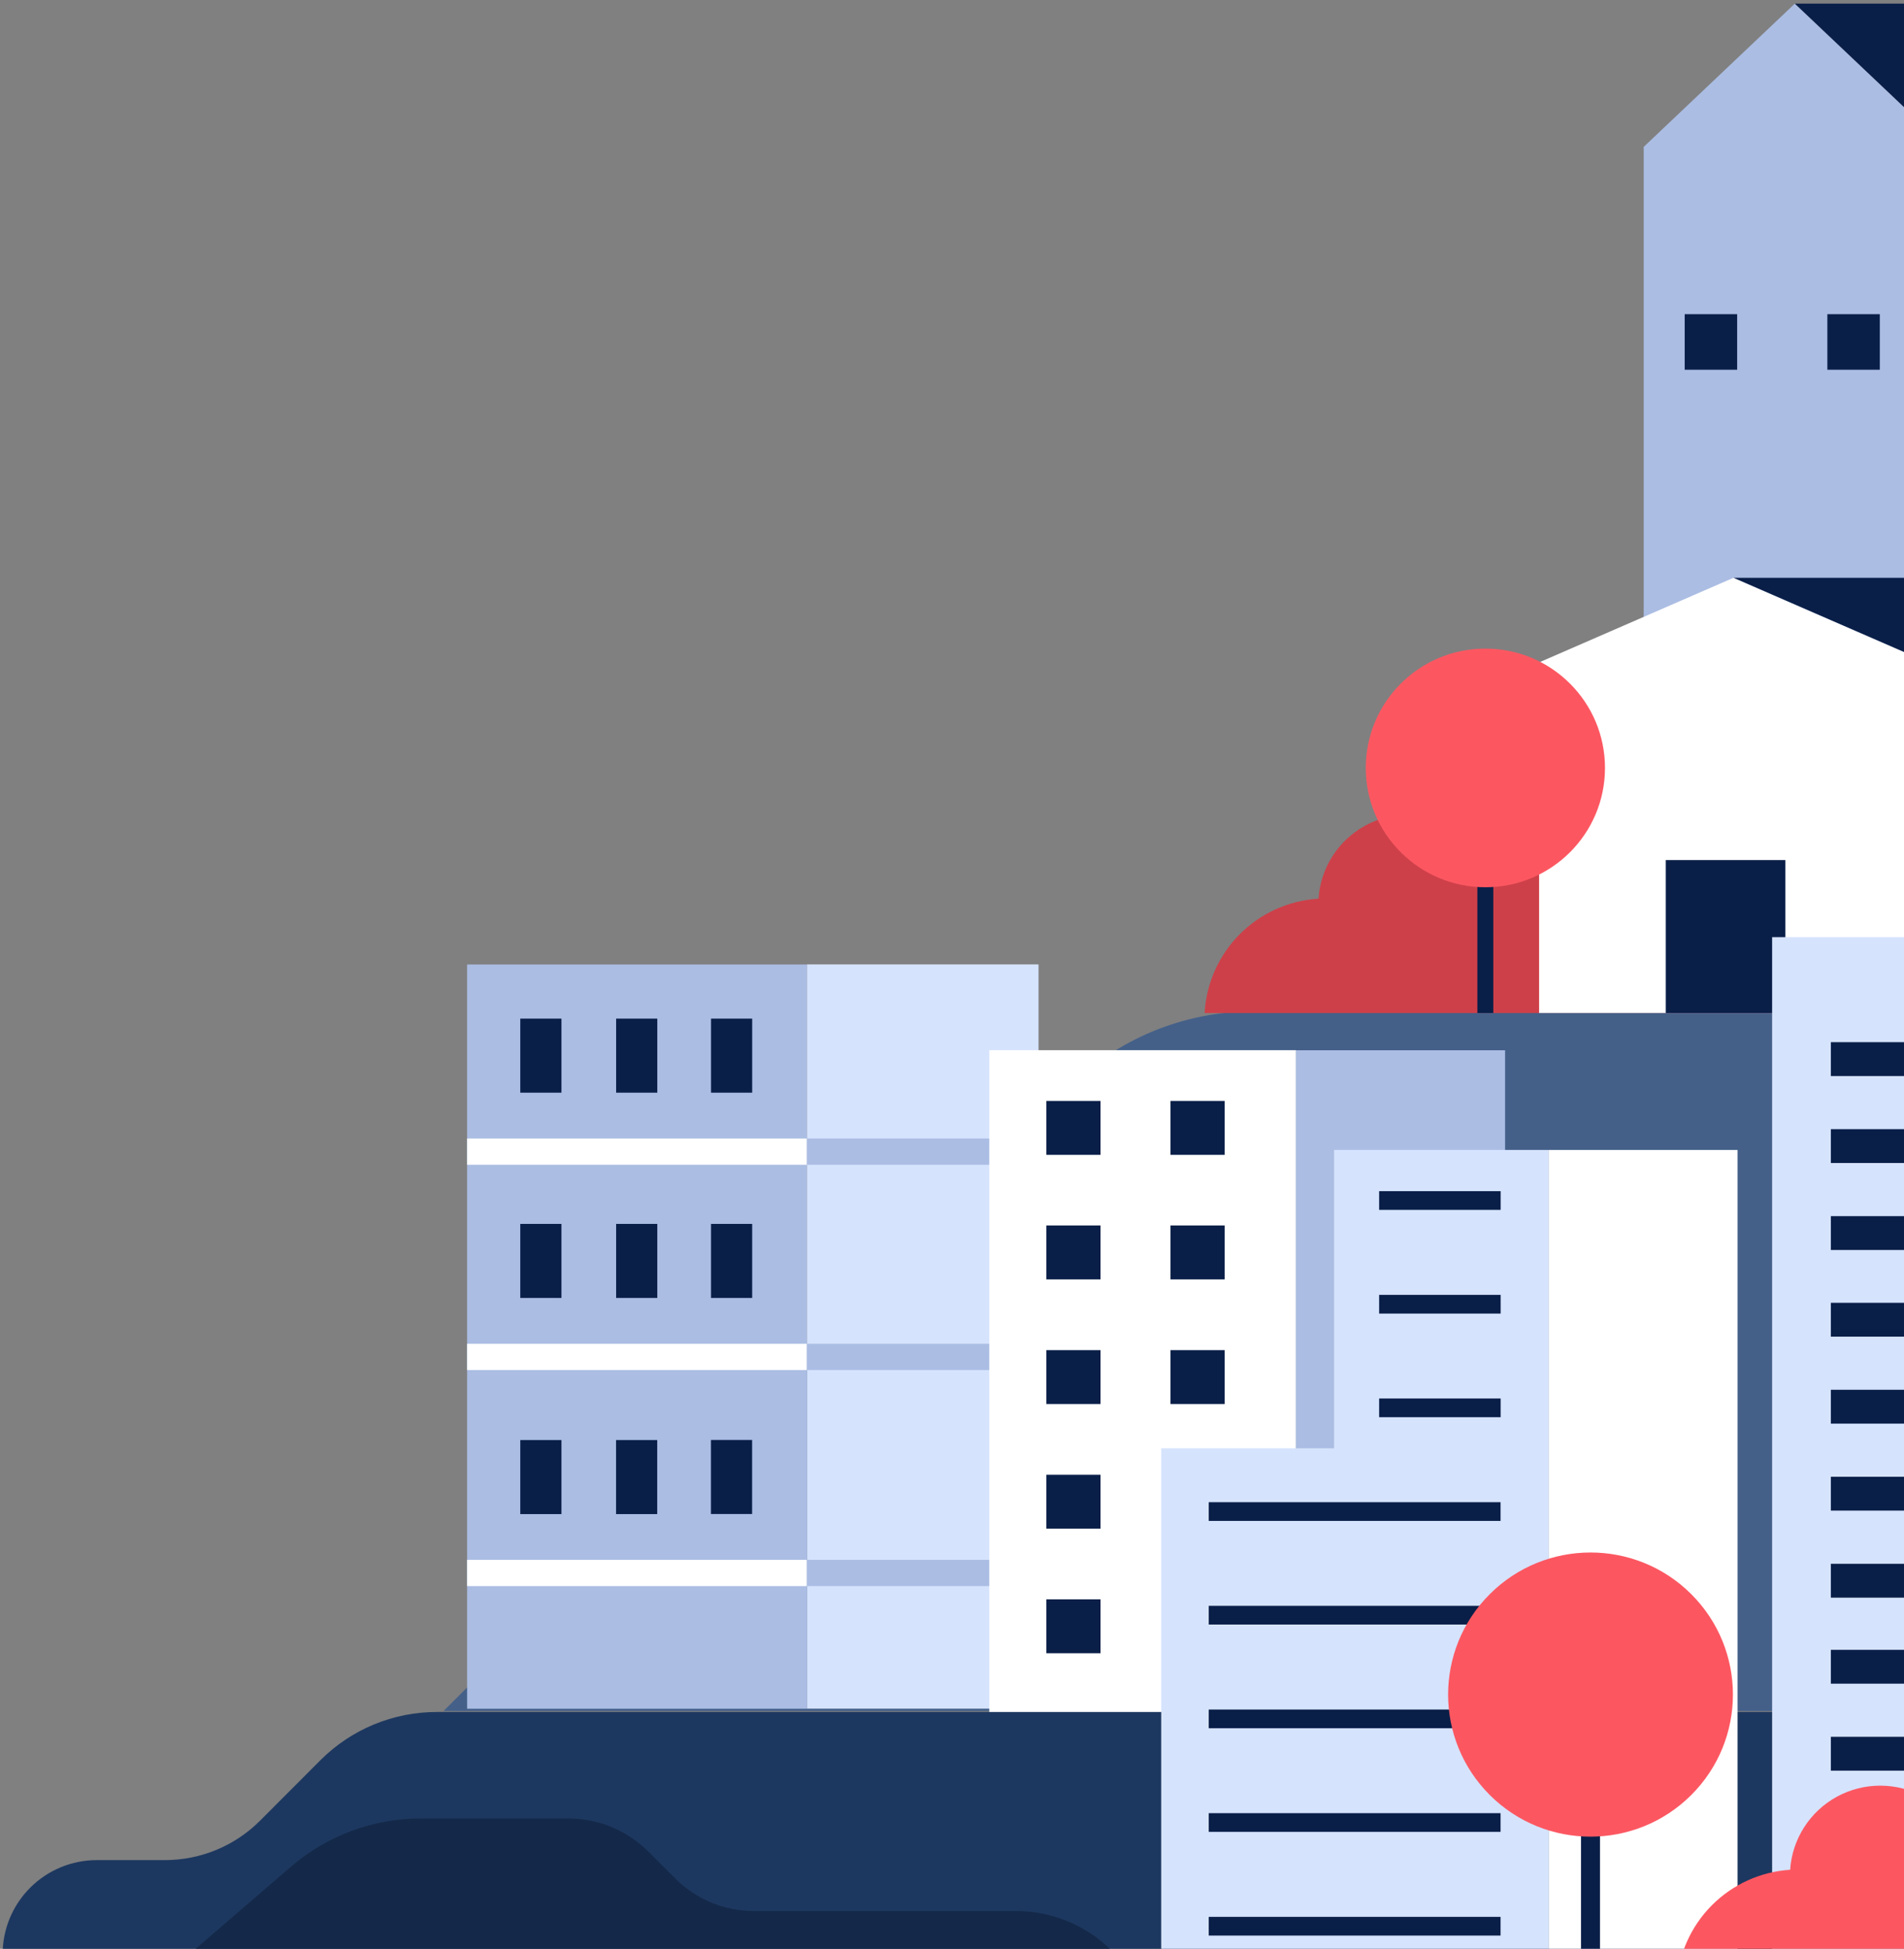 <svg width="596" height="610" viewBox="0 0 596 610" fill="none" xmlns="http://www.w3.org/2000/svg">
<rect x="0" y="0" width="596" height="610" fill="#808080" stroke="none"/>
<g clip-path="url(#clip0_3822_27158)">
<g clip-path="url(#clip1_3822_27158)">
<path d="M561.832 1.13L514.518 45.976V258.391H561.832H609.147V45.976L561.832 1.13Z" fill="#ABBDE3"/>
<path d="M664.698 1.13H561.834L609.149 45.976H712.012L664.698 1.13Z" fill="#0A1F48"/>
<path d="M543.772 98.342H527.354V115.739H543.772V98.342Z" fill="#0A1F48"/>
<path d="M588.428 98.342H572.01V115.739H588.428V98.342Z" fill="#0A1F48"/>
<path d="M1147.59 535.581H138.834L334.437 340.439C342.034 332.868 351.053 326.866 360.977 322.773C370.901 318.681 381.536 316.58 392.274 316.589H894.278C915.924 316.595 936.682 325.173 951.991 340.439L1147.59 535.581Z" fill="#446089"/>
<path d="M570.336 283.904C570.319 278.658 568.952 273.505 566.366 268.937C563.781 264.369 560.064 260.54 555.571 257.816C551.077 255.091 545.959 253.563 540.704 253.377C535.449 253.191 530.234 254.353 525.559 256.753C521.939 250.795 516.811 245.892 510.69 242.536C504.569 239.181 497.671 237.492 490.689 237.637C483.707 237.783 476.886 239.759 470.911 243.367C464.937 246.975 460.019 252.088 456.652 258.192C455.93 258.192 455.234 258.317 454.512 258.391C450.342 256.124 445.667 254.939 440.917 254.948C436.168 254.956 431.497 256.156 427.334 258.437C423.172 260.719 419.651 264.009 417.097 268.003C414.544 271.998 413.038 276.57 412.72 281.298C403.41 281.868 394.635 285.832 388.063 292.434C381.491 299.037 377.579 307.818 377.072 317.11H603.447C601.755 308.966 597.723 301.489 591.844 295.592C585.964 289.695 578.491 285.634 570.336 283.904V283.904Z" fill="#CE4049"/>
<path d="M603.499 207.341V317.085H481.779V207.341L542.627 180.861L603.499 207.341Z" fill="white"/>
<path d="M542.654 180.861H628.08L688.952 207.341H603.502L542.654 180.861Z" fill="#0A1F48"/>
<path d="M558.871 269.212H521.432V317.085H558.871V269.212Z" fill="#0A1F48"/>
<path d="M467.451 231.092H462.451V317.085H467.451V231.092Z" fill="#0A1F48"/>
<path d="M464.96 277.724C485.637 277.724 502.399 261.002 502.399 240.373C502.399 219.745 485.637 203.023 464.96 203.023C444.283 203.023 427.521 219.745 427.521 240.373C427.521 261.002 444.283 277.724 464.96 277.724Z" fill="#FC5761"/>
<path d="M252.592 301.897H146.221V534.861H252.592V301.897Z" fill="#ABBDE3"/>
<path d="M252.594 534.836H325.084L325.084 301.872H252.594L252.594 534.836Z" fill="#D6E3FD"/>
<path d="M252.592 356.372H146.221V364.586H252.592V356.372Z" fill="white"/>
<path d="M252.594 364.586H325.084V356.372H252.594V364.586Z" fill="#ABBDE3"/>
<path d="M175.748 342.027V318.847H162.862V342.027H175.748Z" fill="#0A1F48"/>
<path d="M235.451 342.027V318.847H222.565V342.027H235.451Z" fill="#0A1F48"/>
<path d="M205.752 342.027V318.847H192.866V342.027H205.752Z" fill="#0A1F48"/>
<path d="M252.592 420.625H146.221V428.84H252.592V420.625Z" fill="white"/>
<path d="M252.594 428.84H325.084V420.625H252.594V428.84Z" fill="#ABBDE3"/>
<path d="M175.748 406.281V383.101H162.862V406.281H175.748Z" fill="#0A1F48"/>
<path d="M235.451 406.281V383.101H222.565V406.281H235.451Z" fill="#0A1F48"/>
<path d="M205.752 406.28V383.1H192.866V406.28H205.752Z" fill="#0A1F48"/>
<path d="M252.592 488.254H146.221V496.469H252.592V488.254Z" fill="white"/>
<path d="M252.594 496.469H325.084V488.254H252.594V496.469Z" fill="#ABBDE3"/>
<path d="M175.748 473.934V450.754H162.862V473.934H175.748Z" fill="#0A1F48"/>
<path d="M235.428 473.909V450.729H222.542V473.909H235.428Z" fill="#0A1F48"/>
<path d="M205.725 473.934V450.754H192.839V473.934H205.725Z" fill="#0A1F48"/>
<path d="M405.71 328.725H309.662V539.031H405.71V328.725Z" fill="white"/>
<path d="M405.681 539.055H471.131V328.75H405.681V539.055Z" fill="#ABBDE3"/>
<path d="M344.487 344.608H327.521V361.484H344.487V344.608Z" fill="#0A1F48"/>
<path d="M383.343 344.608H366.377V361.484H383.343V344.608Z" fill="#0A1F48"/>
<path d="M344.487 383.597H327.521V400.473H344.487V383.597Z" fill="#0A1F48"/>
<path d="M383.343 383.597H366.377V400.473H383.343V383.597Z" fill="#0A1F48"/>
<path d="M344.487 422.611H327.521V439.487H344.487V422.611Z" fill="#0A1F48"/>
<path d="M383.343 422.611H366.377V439.487H383.343V422.611Z" fill="#0A1F48"/>
<path d="M344.487 461.624H327.521V478.5H344.487V461.624Z" fill="#0A1F48"/>
<path d="M383.343 461.624H366.377V478.5H383.343V461.624Z" fill="#0A1F48"/>
<path d="M344.487 500.613H327.521V517.489H344.487V500.613Z" fill="#0A1F48"/>
<path d="M383.343 500.613H366.377V517.489H383.343V500.613Z" fill="#0A1F48"/>
<path d="M1316.43 526.125H1264.37C1250.9 526.127 1237.56 523.48 1225.12 518.336C1212.67 513.191 1201.37 505.651 1191.85 496.145L1145.11 449.513C1121.51 426.016 1089.54 412.823 1056.2 412.832H702.956C695.381 412.826 687.881 414.335 680.9 417.271C673.92 420.206 667.6 424.508 662.314 429.922C657.029 435.336 652.885 441.753 650.128 448.792C647.371 455.832 646.057 463.351 646.263 470.906V475.348C646.483 483.219 645.118 491.053 642.25 498.389C639.382 505.724 635.068 512.411 629.565 518.054C624.061 523.698 617.479 528.183 610.208 531.244C602.937 534.306 595.124 535.882 587.232 535.879H136.746C129.993 535.873 123.304 537.197 117.063 539.773C110.823 542.349 105.152 546.128 100.377 550.893L81.322 569.978C73.448 577.825 62.774 582.234 51.645 582.238H30.326C22.501 582.238 14.996 585.339 9.464 590.859C3.931 596.379 0.822 603.866 0.822 611.672V621.053H1388.55V598.072C1388.54 578.993 1380.94 560.696 1367.42 547.205C1353.9 533.714 1335.56 526.132 1316.43 526.125V526.125Z" fill="#1D3860"/>
<path d="M543.898 359.946H484.717V621.028H543.898V359.946Z" fill="white"/>
<path d="M484.709 621.053V359.946H417.592V453.335H363.486V621.053H484.709Z" fill="#D6E3FD"/>
<path d="M469.741 372.851H431.705V378.708H469.741V372.851Z" fill="#0A1F48"/>
<path d="M469.741 405.313H431.705V411.17H469.741V405.313Z" fill="#0A1F48"/>
<path d="M469.741 437.749H431.705V443.606H469.741V437.749Z" fill="#0A1F48"/>
<path d="M469.715 470.211H378.369V476.068H469.715V470.211Z" fill="#0A1F48"/>
<path d="M469.715 502.648H378.369V508.505H469.715V502.648Z" fill="#0A1F48"/>
<path d="M469.715 535.11H378.369V540.967H469.715V535.11Z" fill="#0A1F48"/>
<path d="M469.715 567.546H378.369V573.403H469.715V567.546Z" fill="#0A1F48"/>
<path d="M469.715 600.007H378.369V605.864H469.715V600.007Z" fill="#0A1F48"/>
<path d="M500.838 519.375H494.893V621.798H500.838V519.375Z" fill="#0A1F48"/>
<path d="M529.395 561.875C546.804 544.507 546.804 516.349 529.395 498.981C511.986 481.613 483.761 481.613 466.352 498.98C448.943 516.348 448.943 544.508 466.352 561.875C483.761 579.243 511.986 579.243 529.395 561.875Z" fill="#FC5761"/>
<path d="M657.63 293.335H554.717V621.053H657.63V293.335Z" fill="#D6E3FD"/>
<path d="M625.688 326.218H573.1V336.815H625.688V326.218Z" fill="#0A1F48"/>
<path d="M625.688 353.443H573.1V364.04H625.688V353.443Z" fill="#0A1F48"/>
<path d="M625.688 380.668H573.1V391.265H625.688V380.668Z" fill="#0A1F48"/>
<path d="M625.688 407.794H573.1V418.391H625.688V407.794Z" fill="#0A1F48"/>
<path d="M625.688 435.019H573.1V445.616H625.688V435.019Z" fill="#0A1F48"/>
<path d="M625.688 462.244H573.1V472.842H625.688V462.244Z" fill="#0A1F48"/>
<path d="M625.688 489.494H573.1V500.091H625.688V489.494Z" fill="#0A1F48"/>
<path d="M625.688 516.422H573.1V527.019H625.688V516.422Z" fill="#0A1F48"/>
<path d="M625.688 543.647H573.1V554.244H625.688V543.647Z" fill="#0A1F48"/>
<path d="M625.688 570.871H573.1V581.468H625.688V570.871Z" fill="#0A1F48"/>
<path d="M717.902 587.872C717.88 582.629 716.51 577.478 713.923 572.914C711.335 568.35 707.618 564.524 703.125 561.802C698.633 559.081 693.516 557.555 688.263 557.37C683.01 557.185 677.798 558.347 673.124 560.746C669.499 554.806 664.374 549.919 658.261 546.576C652.148 543.232 645.262 541.549 638.292 541.695C631.323 541.841 624.514 543.81 618.547 547.406C612.579 551.002 607.664 556.099 604.291 562.186C603.57 562.186 602.849 562.31 602.152 562.409C597.987 560.129 593.314 558.934 588.563 558.933C583.813 558.932 579.139 560.126 574.973 562.404C570.807 564.682 567.285 567.971 564.731 571.967C562.176 575.963 560.673 580.537 560.36 585.266C551.079 585.866 542.34 589.839 535.799 596.435C529.257 603.03 525.365 611.789 524.861 621.054H750.937C749.25 612.922 745.228 605.456 739.363 599.565C733.497 593.673 726.04 589.611 717.902 587.872V587.872Z" fill="#FC5761"/>
<path d="M358.438 621.053H48.404L91.067 584.298C102.393 574.548 116.855 569.184 131.815 569.184H177.836C187.256 569.192 196.29 572.922 202.961 579.558L211.469 588.071C217.951 594.529 226.736 598.161 235.897 598.171H317.989C323.563 598.165 329.082 599.259 334.231 601.388C339.38 603.518 344.056 606.642 347.99 610.58L358.438 621.053Z" fill="#142949"/>
</g>
</g>
<defs>
<clipPath id="clip0_3822_27158">
<rect width="596" height="610" fill="white"/>
</clipPath>
<clipPath id="clip1_3822_27158">
<rect width="1040.32" height="609.711" fill="white" transform="translate(-79.674 0.289)"/>
</clipPath>
</defs>
</svg>

